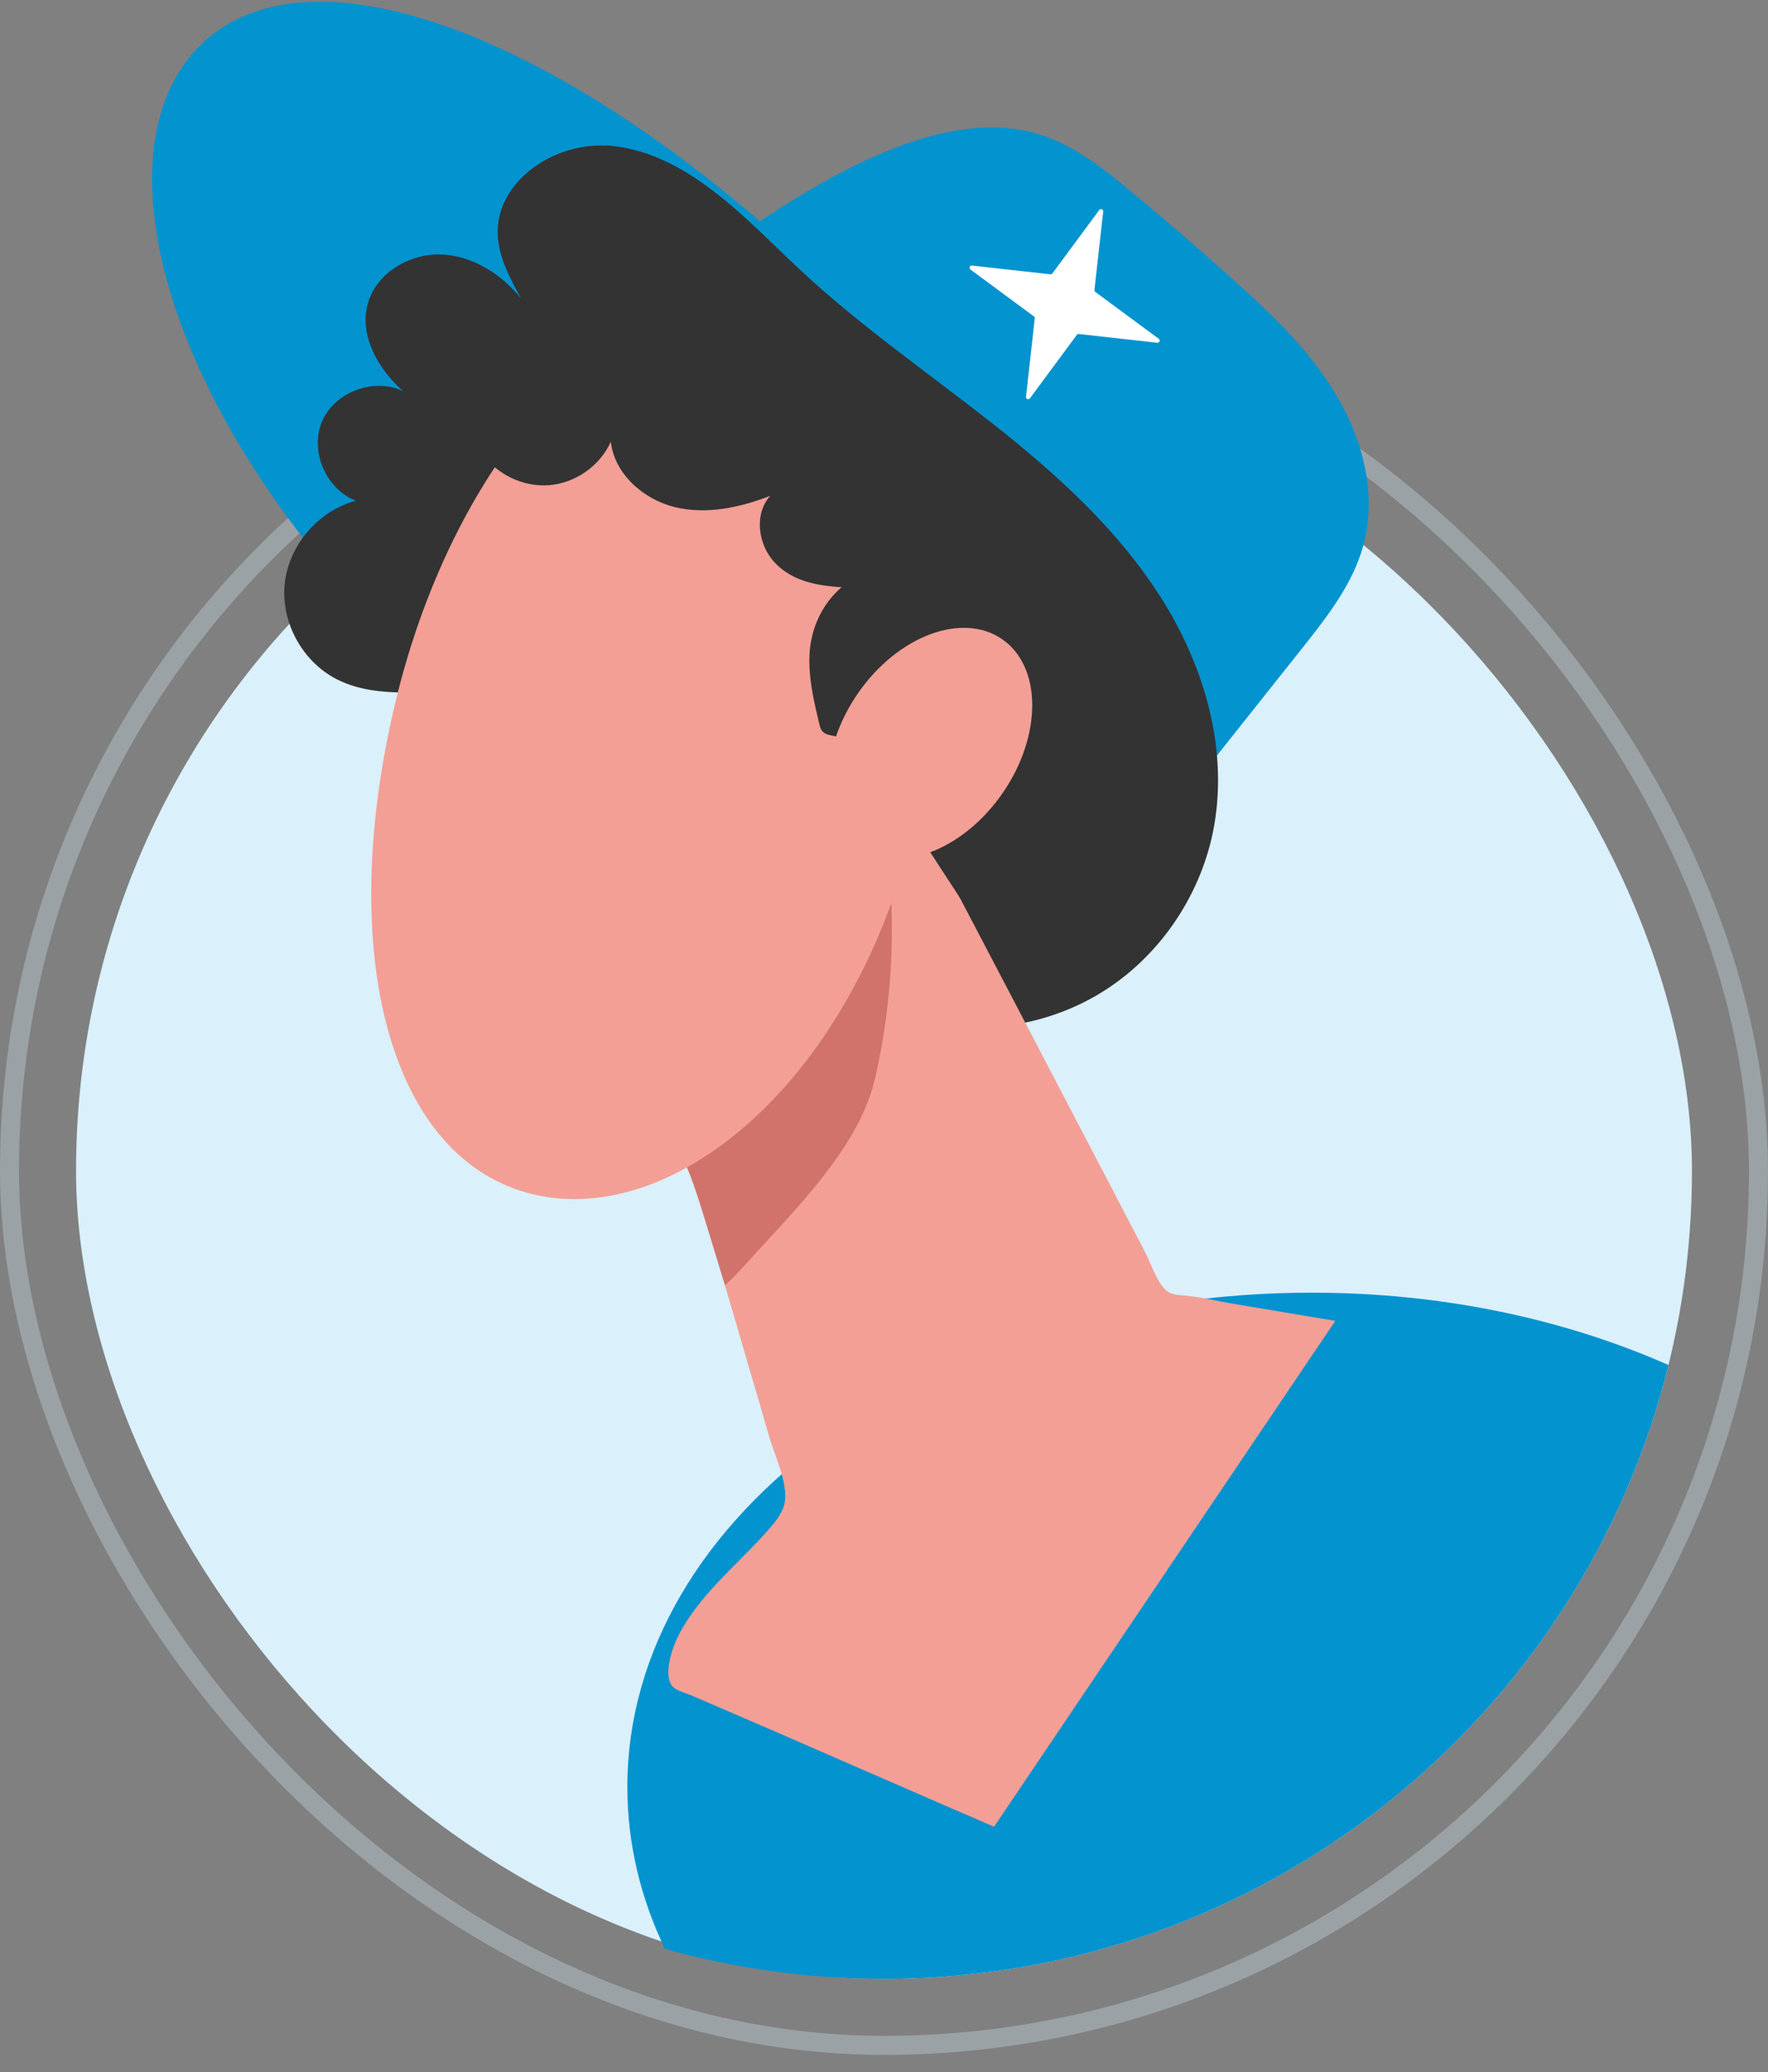 <svg width="93" height="109" viewBox="0 0 93 109" fill="none" xmlns="http://www.w3.org/2000/svg">
<rect x="0" y="0" width="93" height="109" fill="#808080" stroke="none"/>
<rect x="4" y="19.093" width="85" height="85" rx="42.5" fill="#DAF0FB"/>
<rect x="0.5" y="15.594" width="92" height="92" rx="46" stroke="#DAF0FB" stroke-opacity="0.3"/>
<path fill-rule="evenodd" clip-rule="evenodd" d="M87.765 71.807C83.192 90.346 66.451 104.094 46.5 104.094C42.505 104.094 38.639 103.542 34.974 102.512C33.695 99.845 33 96.981 33 94C33 79.641 49.118 68 69 68C75.875 68 82.301 69.392 87.765 71.807Z" fill="#0393CF"/>
<path d="M47.208 7.727C49.733 6.776 52.32 6.347 54.654 7.065C56.473 7.623 58.009 8.844 59.478 10.059C61.254 11.532 63.005 13.042 64.725 14.582C66.79 16.429 68.842 18.362 70.267 20.743C71.693 23.118 72.442 26.026 71.711 28.702C71.152 30.733 69.813 32.439 68.504 34.09C66.71 36.348 64.922 38.6 63.128 40.858C62.353 41.834 61.401 42.902 60.154 42.92C58.765 42.939 57.757 41.662 56.983 40.509C53.782 35.747 50.734 30.899 47.644 26.063C44.842 21.688 41.284 17.724 38.55 13.195C38.47 13.06 38.384 12.9 38.439 12.753C38.476 12.655 38.569 12.588 38.661 12.526C40.971 10.943 44.043 8.924 47.22 7.727H47.208Z" fill="#0393CF"/>
<path d="M22.476 35.446C9.235 23.081 4.787 8.525 10.335 2.591C15.883 -3.337 29.321 1.609 42.569 13.968C55.816 26.327 62.052 41.159 56.504 47.087C50.956 53.015 35.724 47.805 22.476 35.44V35.446Z" fill="#0393CF"/>
<path d="M31.877 7.666C29.125 7.5 26.101 9.55 26.181 12.299C26.218 13.514 26.82 14.631 27.404 15.693C26.353 14.398 24.811 13.422 23.146 13.385C21.481 13.348 19.754 14.41 19.336 16.018C18.9 17.693 19.914 19.436 21.21 20.584C19.687 19.841 17.616 20.608 16.946 22.161C16.276 23.713 17.143 25.744 18.728 26.34C16.75 26.855 15.189 28.678 14.974 30.709C14.765 32.74 15.926 34.845 17.757 35.753C19.963 36.852 22.599 36.219 25.051 36.496C26.74 36.686 28.35 37.324 29.874 38.079C34.212 40.239 38.022 43.454 40.86 47.376C42.003 48.953 43.023 50.671 44.541 51.886C45.487 52.641 46.599 53.181 47.76 53.537C51.127 54.574 54.925 54.058 57.923 52.217C60.922 50.376 63.084 47.241 63.797 43.798C64.664 39.588 63.404 35.145 61.112 31.507C58.82 27.868 55.576 24.934 52.197 22.271C48.817 19.608 45.266 17.159 42.12 14.226C39.25 11.55 36.086 7.905 31.859 7.648L31.877 7.666Z" fill="#333333"/>
<path d="M70.237 69.486L52.289 96.094C51.453 95.731 50.63 95.369 49.788 95.013C46.66 93.645 43.521 92.289 40.393 90.921C39.097 90.362 37.813 89.804 36.522 89.251C36.209 89.104 35.773 89 35.478 88.803C34.833 88.331 35.306 86.852 35.613 86.189C36.707 83.925 38.802 82.323 40.449 80.439C40.75 80.102 41.032 79.74 41.198 79.322C41.597 78.279 40.762 76.622 40.461 75.579C40.098 74.309 39.724 73.026 39.343 71.75C38.943 70.369 38.544 68.989 38.132 67.62C37.88 66.785 37.622 65.951 37.37 65.116C36.995 63.907 36.688 62.563 36.123 61.422L37.591 58.065L49.149 31.568L50.433 47.118C51.404 48.959 52.362 50.812 53.333 52.653C55.103 56.047 56.873 59.422 58.642 62.815C59.152 63.809 59.674 64.803 60.197 65.791C60.461 66.301 60.645 66.859 60.946 67.368C61.284 67.951 61.542 68.105 62.181 68.142C63.103 68.203 64.049 68.455 64.971 68.602C66.679 68.89 68.393 69.173 70.101 69.461C70.101 69.461 70.224 69.486 70.237 69.486Z" fill="#F39F95"/>
<path d="M45.487 58.36C44.166 61.392 41.327 64.165 39.244 66.479C38.894 66.865 38.531 67.264 38.138 67.614C37.886 66.779 37.628 65.945 37.376 65.11C36.977 63.828 36.608 62.564 36.11 61.318C39.957 58.569 42.998 53.438 45.069 49.272C45.567 48.272 46.033 47.234 46.826 46.443C47.072 49.879 46.802 53.353 46.033 56.715C45.904 57.268 45.72 57.814 45.487 58.354V58.36Z" fill="#D1736B"/>
<path d="M48.092 43.479C44.946 56.685 35.588 64.619 28.049 62.827C20.51 61.036 17.64 50.198 20.787 36.993C23.932 23.787 32.59 14.533 40.135 16.325C47.674 18.117 51.238 30.273 48.098 43.479H48.092Z" fill="#F39F95"/>
<path d="M21.481 29.438C23.57 28.272 25.383 26.198 25.334 23.805C26.102 24.953 27.521 25.634 28.897 25.523C30.274 25.407 31.558 24.505 32.129 23.241C32.326 24.934 33.843 26.272 35.502 26.677C37.168 27.082 38.925 26.701 40.516 26.082C39.65 27.045 39.871 28.665 40.762 29.604C41.69 30.586 42.992 30.807 44.271 30.893C43.226 31.776 42.642 33.096 42.581 34.452C42.526 35.673 42.808 36.876 43.091 38.06C43.128 38.214 43.165 38.373 43.275 38.484C43.429 38.649 43.675 38.674 43.896 38.723C45.02 38.968 45.764 40.005 46.397 40.957C47.828 43.111 49.205 45.264 50.618 47.418C50.655 47.474 50.691 47.529 50.753 47.553C50.839 47.59 50.937 47.541 51.023 47.492C52.639 46.553 53.309 44.792 54.095 43.203C55.078 41.214 55.496 38.968 55.539 36.765C55.564 35.489 55.484 34.194 55.103 32.979C54.759 31.899 54.188 30.905 53.616 29.923C52.086 27.285 50.507 24.621 48.314 22.504C45.291 19.583 42.956 15.294 38.544 14.238C34.532 13.281 29.69 15.846 26.562 18.19C24.197 19.964 22.108 22.148 20.572 24.683C19.877 25.824 18.943 27.334 18.753 28.677C18.489 30.531 20.35 30.07 21.481 29.438Z" fill="#333333"/>
<path d="M52.737 41.724C50.648 44.749 47.251 46.025 45.149 44.577C43.048 43.129 43.035 39.502 45.125 36.477C47.214 33.452 50.611 32.175 52.713 33.623C54.814 35.072 54.827 38.698 52.737 41.724Z" fill="#F39F95"/>
<path d="M55.252 14.43L51.129 13.97C51.011 13.956 50.952 14.105 51.047 14.177L54.385 16.644C54.417 16.666 54.435 16.707 54.43 16.747L53.97 20.872C53.956 20.989 54.105 21.048 54.177 20.953L56.644 17.615C56.666 17.583 56.707 17.565 56.748 17.57L60.871 18.03C60.989 18.044 61.048 17.895 60.953 17.823L57.615 15.356C57.583 15.334 57.565 15.293 57.57 15.252L58.03 11.129C58.044 11.011 57.895 10.952 57.823 11.047L55.356 14.385C55.334 14.417 55.293 14.435 55.252 14.43Z" fill="white"/>
</svg>
